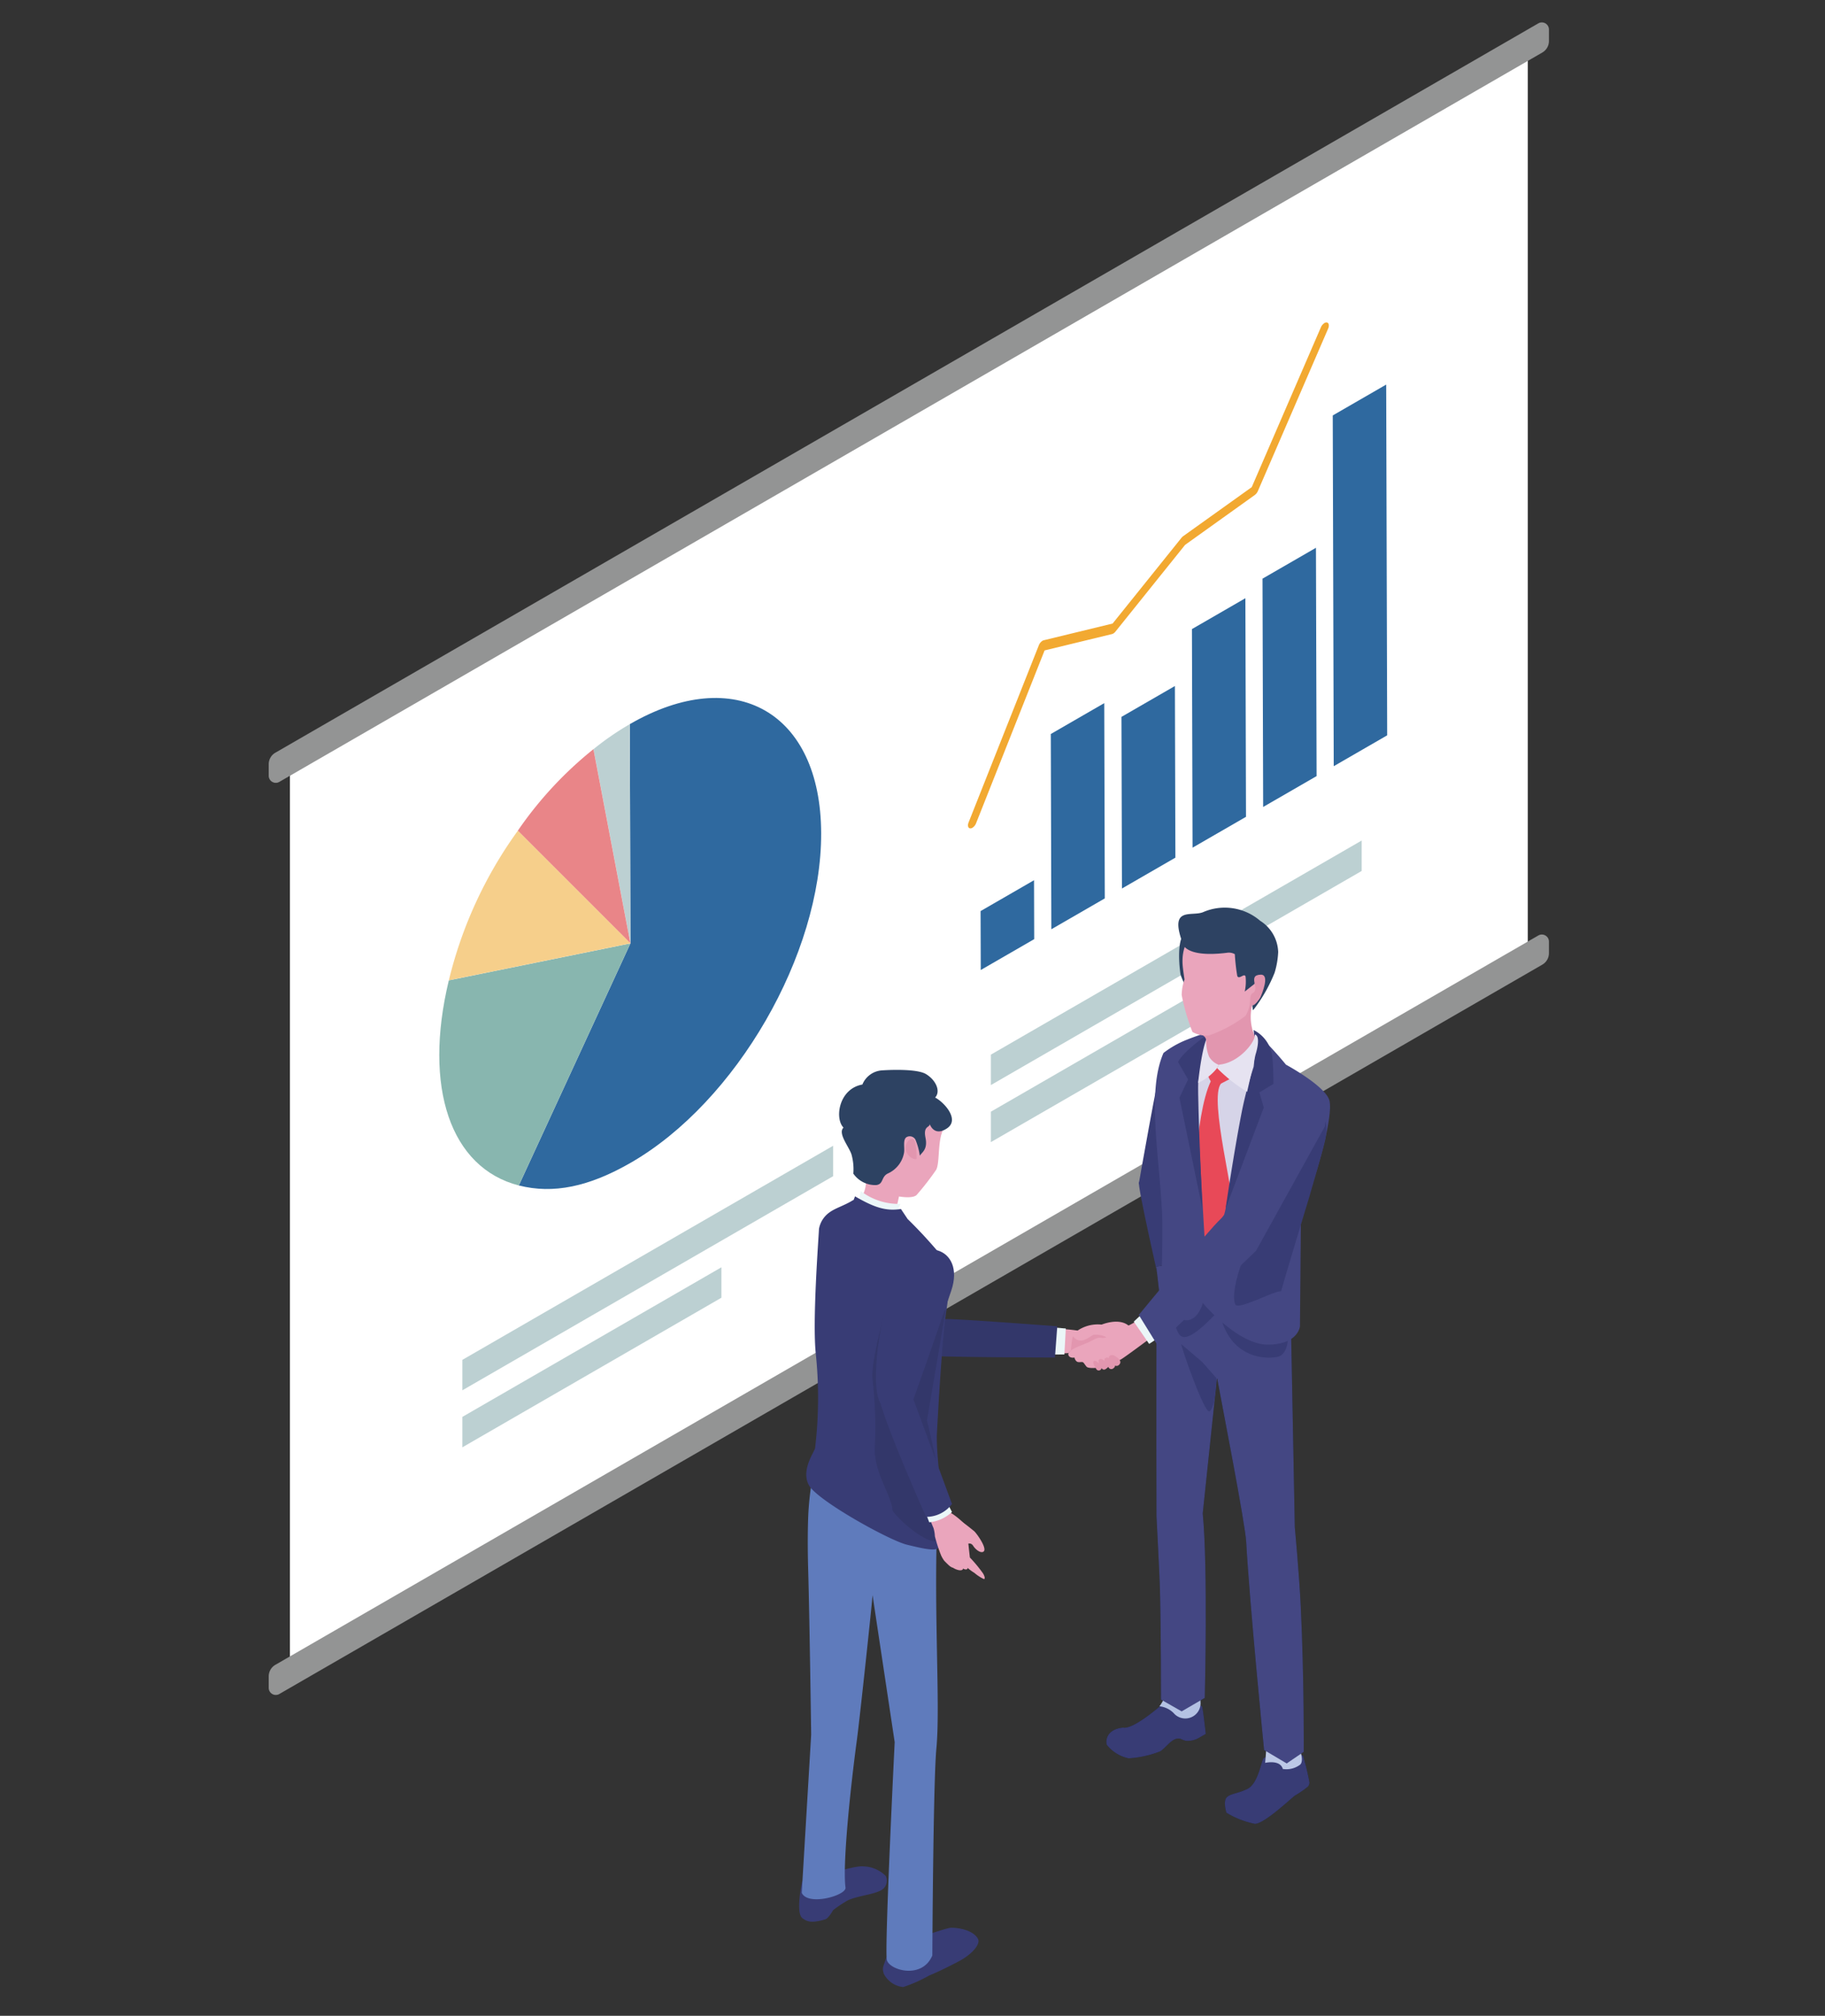 <svg xmlns="http://www.w3.org/2000/svg" width="163" height="180" viewBox="0 0 163 180">
  <rect x="0" y="0" width="163" height="180" fill="#333333" stroke="none"/>
  <g id="グループ_16348" data-name="グループ 16348" transform="translate(12348 6579)">
    <rect id="長方形_1059" data-name="長方形 1059" width="163" height="180" transform="translate(-12348 -6579)" fill="none"/>
    <g id="グループ_6844" data-name="グループ 6844" transform="translate(-12324 -6577)">
      <g id="グループ_6796" data-name="グループ 6796" transform="translate(0 0)">
        <g id="グループ_6786" data-name="グループ 6786">
          <path id="パス_21883" data-name="パス 21883" d="M706.144,182.631,816.7,118.8V200.25L706.144,264.078Z" transform="translate(-704.248 -116.766)" fill="#fff"/>
          <path id="パス_21884" data-name="パス 21884" d="M705.187,182.348l112.8-65.125a.632.632,0,0,1,.949.548V118.8a1.185,1.185,0,0,1-.593,1.027l-112.8,65.126a.633.633,0,0,1-.95-.548v-1.03A1.185,1.185,0,0,1,705.187,182.348Z" transform="translate(-704.593 -117.136)" fill="#939494"/>
          <path id="パス_21885" data-name="パス 21885" d="M705.187,248.979l112.8-65.125a.632.632,0,0,1,.949.548v1.029a1.185,1.185,0,0,1-.593,1.027l-112.8,65.126a.633.633,0,0,1-.95-.548v-1.029A1.187,1.187,0,0,1,705.187,248.979Z" transform="translate(-704.593 -102.32)" fill="#939494"/>
        </g>
        <g id="グループ_6787" data-name="グループ 6787" transform="translate(15.235 60.324)">
          <path id="パス_21886" data-name="パス 21886" d="M732.781,168.824c9.407-5.432,17.059-1.072,17.09,9.739s-7.571,23.979-16.98,29.41c-3.764,2.173-6.971,2.827-10.023,2.043l9.968-21.616Z" transform="translate(-715.764 -166.487)" fill="#2f699f"/>
          <path id="パス_21887" data-name="パス 21887" d="M731.569,168.4l.055,19.575-3.3-17.339A25.017,25.017,0,0,1,731.569,168.4Z" transform="translate(-714.552 -166.062)" fill="#bcd0d2"/>
          <path id="パス_21888" data-name="パス 21888" d="M717.909,187.717l16.219-3.3-9.968,21.616C718.057,204.462,715.607,197.286,717.909,187.717Z" transform="translate(-717.057 -162.501)" fill="#88b6af"/>
          <path id="パス_21889" data-name="パス 21889" d="M729.548,170.228l3.3,17.339-10.058-10.056A33.884,33.884,0,0,1,729.548,170.228Z" transform="translate(-715.78 -165.655)" fill="#e98588"/>
          <path id="パス_21890" data-name="パス 21890" d="M723.916,176.186l10.058,10.056-16.219,3.3A38.025,38.025,0,0,1,723.916,176.186Z" transform="translate(-716.901 -164.33)" fill="#f6cf8b"/>
        </g>
        <g id="グループ_6795" data-name="グループ 6795" transform="translate(62.459 26.791)">
          <path id="パス_21891" data-name="パス 21891" d="M787.528,139.107a.321.321,0,0,1,.215-.049c.179.033.227.281.109.554l-6.274,14.5a.862.862,0,0,1-.275.352l-6.224,4.452-6.224,7.749a.733.733,0,0,1-.193.171.479.479,0,0,1-.109.045l-6.024,1.461-6.119,15.431a.846.846,0,0,1-.332.409.335.335,0,0,1-.2.05c-.183-.02-.246-.257-.137-.53l6.272-15.815a.835.835,0,0,1,.33-.408.389.389,0,0,1,.109-.044l6.152-1.493,6.151-7.656a.8.8,0,0,1,.147-.142l6.128-4.382,6.175-14.269A.837.837,0,0,1,787.528,139.107Z" transform="translate(-755.69 -139.054)" fill="#f2a931"/>
          <g id="グループ_6794" data-name="グループ 6794" transform="translate(1.123 5.55)">
            <g id="グループ_6788" data-name="グループ 6788" transform="translate(31.453)">
              <path id="パス_21892" data-name="パス 21892" d="M787.113,143.594l.089,31.32-4.773,2.756-.089-31.32Z" transform="translate(-782.341 -143.594)" fill="#2f699f"/>
            </g>
            <g id="グループ_6789" data-name="グループ 6789" transform="translate(25.179 14.574)">
              <path id="パス_21893" data-name="パス 21893" d="M781.98,155.517l.058,20.386-4.773,2.756-.058-20.386Z" transform="translate(-777.207 -155.517)" fill="#2f699f"/>
            </g>
            <g id="グループ_6790" data-name="グループ 6790" transform="translate(18.876 19.082)">
              <path id="パス_21894" data-name="パス 21894" d="M776.824,159.2l.055,19.519-4.773,2.756-.055-19.519Z" transform="translate(-772.051 -159.205)" fill="#2f699f"/>
            </g>
            <g id="グループ_6791" data-name="グループ 6791" transform="translate(12.582 26.916)">
              <path id="パス_21895" data-name="パス 21895" d="M771.675,165.614l.043,15.326-4.773,2.756-.043-15.326Z" transform="translate(-766.902 -165.614)" fill="#2f699f"/>
            </g>
            <g id="グループ_6792" data-name="グループ 6792" transform="translate(6.271 28.445)">
              <path id="パス_21896" data-name="パス 21896" d="M766.512,166.865l.049,17.436-4.773,2.756-.049-17.436Z" transform="translate(-761.739 -166.865)" fill="#2f699f"/>
            </g>
            <g id="グループ_6793" data-name="グループ 6793" transform="translate(0 44.26)">
              <path id="パス_21897" data-name="パス 21897" d="M761.382,179.8l.015,5.262-4.773,2.756-.015-5.262Z" transform="translate(-756.609 -179.803)" fill="#2f699f"/>
            </g>
          </g>
        </g>
        <path id="パス_21898" data-name="パス 21898" d="M757.36,199.14,780.5,185.781V188.5L757.36,201.857Z" transform="translate(-692.86 -101.872)" fill="#bcd0d2"/>
        <path id="パス_21899" data-name="パス 21899" d="M757.36,196.021l33.118-19.12v2.717L757.36,198.738Z" transform="translate(-692.86 -103.847)" fill="#bcd0d2"/>
        <path id="パス_21900" data-name="パス 21900" d="M718.742,221.436l23.138-13.359v2.717l-23.138,13.359Z" transform="translate(-701.447 -96.915)" fill="#bcd0d2"/>
        <path id="パス_21901" data-name="パス 21901" d="M718.742,218.318l33.118-19.12v2.717l-33.118,19.121Z" transform="translate(-701.447 -98.889)" fill="#bcd0d2"/>
      </g>
      <g id="グループ_6843" data-name="グループ 6843" transform="translate(47.367 79.046)">
        <g id="グループ_6799" data-name="グループ 6799" transform="translate(21.899 36.028)">
          <g id="グループ_6797" data-name="グループ 6797" transform="translate(0.214 1.169)">
            <path id="パス_21902" data-name="パス 21902" d="M767.292,214a.435.435,0,0,1-.359.177c-.215-.01-.46-.6-.7-.819-.091-.084-.705.412-1.127.6-.617.273-1.579.581-1.7.845a3.816,3.816,0,0,1-1.974-.268s.545-1.865.867-1.9a17.855,17.855,0,0,1,1.9.167,3.225,3.225,0,0,1,1.922-.548,1.165,1.165,0,0,1,1.144.988A.93.93,0,0,1,767.292,214Z" transform="translate(-761.433 -212.233)" fill="#eaa5bc"/>
            <path id="パス_21903" data-name="パス 21903" d="M766.566,213.922c.078-.088-.105-.643-.295-.749a2.192,2.192,0,0,0-1.038-.164c-.313.114-1.15,1-1.813.158-.1-.126-.224,1.318-.229,1.469a.2.2,0,0,0,.022.134c.082.09.341,0,.431-.023.494-.126,1.737-.925,2.048-.793A2.223,2.223,0,0,0,766.566,213.922Z" transform="translate(-761.042 -212.065)" fill="#e296af"/>
          </g>
          <g id="グループ_6798" data-name="グループ 6798" transform="translate(2.151)">
            <path id="パス_21904" data-name="パス 21904" d="M770.646,213.367s-2.765,2.076-3,2.161a9.065,9.065,0,0,1-2.169.721c-.1,0-.7.051-.836-.116s-.219-.309-.285-.368c-.114-.1-.361.022-.552-.068a.535.535,0,0,1-.231-.373s-.386.082-.527-.177c-.252-.463,1.1-.889,1.717-1.16.423-.187.84-.486,1.116-.43s.946-.027.731-.37a5.04,5.04,0,0,0-.683-.78s1.56-.681,2.463.056c.275-.105,1.278-.729,1.278-.729Z" transform="translate(-763.018 -211.175)" fill="#eaa5bc"/>
            <path id="パス_21905" data-name="パス 21905" d="M768.8,211.277l1.636,2.1-1.264.83-1.371-1.991Z" transform="translate(-761.954 -211.277)" fill="#ebf6f8"/>
          </g>
          <path id="パス_21906" data-name="パス 21906" d="M766.765,214.567a.428.428,0,0,0-.39-.05.19.19,0,0,0-.125.237.351.351,0,0,0-.258-.027c-.163.048-.18.17-.136.309a.742.742,0,0,0-.062-.061.376.376,0,0,0-.32-.132c-.2.034-.18.225-.1.411-.019-.021-.039-.04-.057-.057-.075-.068-.241-.21-.353-.191-.3.05.038.541.119.665a.255.255,0,0,0,.362.166.226.226,0,0,0,.13-.2.248.248,0,0,0,.378.1c.132-.075.217-.205.241-.178a.279.279,0,0,0,.458.1.317.317,0,0,0,.14-.229.31.31,0,0,0,.359-.076C767.462,215.051,767.029,214.708,766.765,214.567Z" transform="translate(-760.463 -210.563)" fill="#e296af"/>
          <path id="パス_21907" data-name="パス 21907" d="M761.928,212.465l1.257.1-.127,2.318-1.8.017Z" transform="translate(-761.258 -211.013)" fill="#ebf6f8"/>
        </g>
        <g id="グループ_6808" data-name="グループ 6808" transform="translate(0 14.489)">
          <path id="パス_21908" data-name="パス 21908" d="M765.9,214.239s-9.878-.748-10.028-.638c-1.218.023-7.782-9.545-7.782-9.545-2.041.406-2.693,1.629-2.407,2.774,0,0,5.71,9.814,7.688,10s12.321.2,12.321.2Z" transform="translate(-742.837 -191.344)" fill="#33376a"/>
          <g id="グループ_6800" data-name="グループ 6800" transform="translate(0 30.948)">
            <path id="パス_21909" data-name="パス 21909" d="M751.88,257.191c.567.223,3.149-.868,3.716-.868s1.891.177,2.352.967c.3.51-.6,1.444-1.633,1.994-1.284.685-2.353,1.166-2.7,1.3a12.977,12.977,0,0,1-2.331,1.034,2.188,2.188,0,0,1-1.733-1.183c-.2-.674-.04-.489.576-2.5Z" transform="translate(-741.98 -210.67)" fill="#383c75"/>
            <path id="パス_21910" data-name="パス 21910" d="M745.213,252.524c.424.223,2.974-.779,3.917-.681a2.9,2.9,0,0,1,1.961.859.978.978,0,0,1-.544,1.332c-.686.335-2,.449-2.863.847a11.867,11.867,0,0,0-1.3.87s-.4.73-.7.821c-1.3.389-1.661.169-2.035-.1-.654-.472-.025-3.31-.025-3.31Z" transform="translate(-743.343 -211.667)" fill="#383c75"/>
            <path id="パス_21911" data-name="パス 21911" d="M744.383,247.389s-.136-10.051-.268-14.739c-.053-1.84-.043-3.458,0-4.657a26.076,26.076,0,0,1,1.786-8.5c.9-2.256,10.078,3.343,9.874,6.387-.592,8.813.194,18.526-.208,22.729-.286,2.979-.363,18.493-.363,18.493-.9,2.164-3.839,1.33-4.062.4s.7-19.444.7-19.444l-1.977-13.132c-.033.617-1.123,10.883-1.408,13-.589,4.381-1.283,11.146-1.007,13.114.1.7-3.371,1.69-3.909.467Z" transform="translate(-743.3 -218.975)" fill="#5f7bbc"/>
          </g>
          <g id="グループ_6804" data-name="グループ 6804" transform="translate(0.644)">
            <g id="グループ_6801" data-name="グループ 6801" transform="translate(0 11.627)">
              <path id="パス_21912" data-name="パス 21912" d="M744.111,228.636c.764,1.364,7.133,4.9,8.734,5.3,3.061.752,2.934.513,3.141-.691.359-2.069-.575-6.949-.442-9.349.3-5.526.589-9.306.859-10.99.176-1.1.4-3.629-.21-4.465a43.361,43.361,0,0,0-3.285-3.6s-4.554-1.857-4.873-1.659c-.8.494-1.556.686-2.106,1.094a2.3,2.3,0,0,0-.923,1.458c-.05,1.045-.6,8.273-.282,11.186a38.076,38.076,0,0,1-.064,8.374C744.643,225.59,743.346,227.273,744.111,228.636Z" transform="translate(-743.869 -203.168)" fill="#383c75"/>
              <path id="パス_21913" data-name="パス 21913" d="M750.494,229.433c.028.408,3.533,3.771,4.468,2.565s-1.385-10.545-1.385-10.545l1.68-9.883c-.016.374-4.08-2.4-4.336-2.12-1,1.116-2.382,6.867-2.209,8.312a36.463,36.463,0,0,1,.21,5.988C748.762,225.987,750.407,228.131,750.494,229.433Z" transform="translate(-742.796 -201.776)" fill="#33376a"/>
            </g>
            <g id="グループ_6803" data-name="グループ 6803" transform="translate(2.935)">
              <g id="グループ_6802" data-name="グループ 6802" transform="translate(1.109 0.943)">
                <path id="パス_21914" data-name="パス 21914" d="M747.289,199.8a11.051,11.051,0,0,0,.291,1.435,3,3,0,0,1,.028,4.249,8.992,8.992,0,0,0,2.088.718c1.114.219,1.447-.167,1.447-.167l.275-1.247s1.276.236,1.6-.163a24.9,24.9,0,0,0,1.715-2.212c.323-.584.139-2.3.534-3.365.471-1.275-.31-2.775-1.232-3.775s-3.149-.984-4.451-.589a3.489,3.489,0,0,0-2.219,2.033A7.708,7.708,0,0,0,747.289,199.8Z" transform="translate(-747.178 -194.428)" fill="#eaa5bc"/>
                <path id="パス_21915" data-name="パス 21915" d="M751.823,198.744c-.308-.2-.795.365-.675.929s.647.9.962.813C752.111,200.486,752.131,198.944,751.823,198.744Z" transform="translate(-746.299 -193.477)" fill="#e296af"/>
              </g>
              <path id="パス_21916" data-name="パス 21916" d="M746.663,198.809c-.809-.81-.425-3.468,1.686-3.846a2.038,2.038,0,0,1,1.741-1.263s3.045-.227,3.957.34,1.3,1.555.8,2.084c.821.433,2.221,1.98,1.057,2.755s-1.535-.379-1.535-.379c-.018.323-.6.142-.383,1.214s-.335,1.3-.507,1.609a5.746,5.746,0,0,0-.4-1.456.582.582,0,0,0-.716-.24c-.458.176-.2.984-.3,1.463a2.507,2.507,0,0,1-1.432,1.813c-.628.3-.367.952-1.047,1.039a2.391,2.391,0,0,1-2.043-1.022,4.953,4.953,0,0,0-.161-1.7C747.168,200.522,746.124,199.328,746.663,198.809Z" transform="translate(-746.271 -193.656)" fill="#2d4262"/>
              <path id="パス_21917" data-name="パス 21917" d="M751.065,204.6s.214-.578.391-.949a5.55,5.55,0,0,1-3.561-1.148l-.21,1.249s-.3.048.526.354A8.979,8.979,0,0,0,751.065,204.6Z" transform="translate(-745.968 -191.688)" fill="#ebf6f8"/>
              <path id="パス_21918" data-name="パス 21918" d="M751.642,204.021c-1.342.218-2.4-.143-4.1-1.128a6.234,6.234,0,0,1-.611,1.271c.622,1.041,2.562,1.139,5.3.738Z" transform="translate(-746.123 -191.602)" fill="#383c75"/>
            </g>
          </g>
          <g id="グループ_6807" data-name="グループ 6807" transform="translate(6.866 16.033)">
            <path id="パス_21919" data-name="パス 21919" d="M755.685,210.466c-1.656,4.907-3.4,9.762-3.4,9.762s-2.057,1.643-2.945.22-.159-8.063,1.606-11.571S757.03,206.486,755.685,210.466Z" transform="translate(-748.96 -206.772)" fill="#383c75"/>
            <g id="グループ_6806" data-name="グループ 6806" transform="translate(0.174 12.008)">
              <g id="グループ_6805" data-name="グループ 6805" transform="translate(4.573 11.409)">
                <path id="パス_21920" data-name="パス 21920" d="M755.985,229.585a12.27,12.27,0,0,1,1.165,1.406c.172.27.22.546.073.513a3.744,3.744,0,0,1-.838-.549,3.88,3.88,0,0,1-.989-.847,4.611,4.611,0,0,1-.282-1.181c-.031-.408.309-1.25.711-.983C755.8,228.01,755.985,229.585,755.985,229.585Z" transform="translate(-752.34 -225.493)" fill="#eaa5bc"/>
                <path id="パス_21921" data-name="パス 21921" d="M754.517,225.93l-1.673.468s.215.575.394.989a2.929,2.929,0,0,1,.125.736,14.124,14.124,0,0,0,.521,1.626s.319.494.663.4a5.48,5.48,0,0,0,.764-.225c.734-.332.649-1.215,1.225-1.746C757.062,227.69,754.855,225.915,754.517,225.93Z" transform="translate(-752.844 -225.93)" fill="#eaa5bc"/>
                <path id="パス_21922" data-name="パス 21922" d="M754.4,229.421a1.873,1.873,0,0,0,1.12.972c.337.219.623.076.3-.465,0,0-.35-1.2-.961-1.308A.592.592,0,0,0,754.4,229.421Z" transform="translate(-752.507 -225.332)" fill="#eaa5bc"/>
                <path id="パス_21923" data-name="パス 21923" d="M754.223,229.37c-.278.7,1.286,1.39,1.362.913.053-.329-.626-.654-.837-.923C754.508,229.055,754.316,229.2,754.223,229.37Z" transform="translate(-752.545 -225.207)" fill="#eaa5bc"/>
                <path id="パス_21924" data-name="パス 21924" d="M754,228.926c-.149-.07-.12.1-.279.163-.065.024.231.512.295.571.161.15.637.715.8.562S754.354,229.093,754,228.926Z" transform="translate(-752.651 -225.267)" fill="#eaa5bc"/>
                <path id="パス_21925" data-name="パス 21925" d="M754.346,226.44c.769-.043,1.039.183,2.19,1.112.216.176,1.367,1.77.737,1.871-.3.048-.678-.334-.8-.529-.317-.517-.691.023-1.205-.274A2.383,2.383,0,0,1,754.346,226.44Z" transform="translate(-752.515 -225.818)" fill="#eaa5bc"/>
              </g>
              <path id="パス_21926" data-name="パス 21926" d="M752.511,225.961l.421,1.1a3.437,3.437,0,0,0,2.033-.919l-.546-1.056A6.364,6.364,0,0,1,752.511,225.961Z" transform="translate(-748.345 -214.707)" fill="#ebf6f8"/>
              <path id="パス_21927" data-name="パス 21927" d="M752.285,217.986l3.438,9.332a2.879,2.879,0,0,1-2.313,1.149s-4.371-9.737-4.308-11.3C750.09,216.171,751.153,216.5,752.285,217.986Z" transform="translate(-749.102 -216.596)" fill="#383c75"/>
            </g>
          </g>
        </g>
        <g id="グループ_6842" data-name="グループ 6842" transform="translate(27.45)">
          <g id="グループ_6823" data-name="グループ 6823" transform="translate(2.901 13.011)">
            <path id="パス_21928" data-name="パス 21928" d="M768.173,204.052s1.719-9.841,2.106-10.956.81-.774,1.389.875c1.229,3.5.307,11.863-.515,12.768C769.944,208.069,769.124,205.671,768.173,204.052Z" transform="translate(-768.173 -192.447)" fill="#383c75"/>
            <g id="グループ_6822" data-name="グループ 6822" transform="translate(0.003 8.979)">
              <g id="グループ_6821" data-name="グループ 6821" transform="translate(2.23 10.488)">
                <g id="グループ_6820" data-name="グループ 6820">
                  <g id="グループ_6809" data-name="グループ 6809" transform="translate(0.177)">
                    <path id="パス_21929" data-name="パス 21929" d="M770.144,208.8l1.43-.43s.714,2.71.753,2.8a1.43,1.43,0,0,1-1.728.631Z" transform="translate(-770.144 -208.372)" fill="#e296af"/>
                  </g>
                  <g id="グループ_6819" data-name="グループ 6819" transform="translate(0 2.564)">
                    <g id="グループ_6810" data-name="グループ 6810" transform="translate(0.294)">
                      <path id="パス_21930" data-name="パス 21930" d="M770.613,211.184a4.17,4.17,0,0,0-.37,1.684,4.273,4.273,0,0,0,.439,1.562,1.2,1.2,0,0,0,.351.581,1.131,1.131,0,0,0,.726.054c.328-.1.537-.477.717-.593.215-.138.386-.106.388-.34.01-.939.945-2.358-.552-3.405C772.119,209.948,770.613,211.184,770.613,211.184Z" transform="translate(-770.24 -210.469)" fill="#e296af"/>
                    </g>
                    <g id="グループ_6816" data-name="グループ 6816" transform="translate(0.313 3.005)">
                      <g id="グループ_6812" data-name="グループ 6812" transform="translate(2.082 0.01)">
                        <path id="パス_21931" data-name="パス 21931" d="M772.114,213.8a3.569,3.569,0,0,1-.089-.451c-.028-.082-.156-.282.054-.385s.4.178.4.178a.761.761,0,0,1,0,.562C772.352,213.947,772.2,213.963,772.114,213.8Z" transform="translate(-771.959 -212.936)" fill="#e296af"/>
                        <g id="グループ_6811" data-name="グループ 6811" transform="translate(0 0.415)">
                          <path id="パス_21932" data-name="パス 21932" d="M771.977,213.8c-.051-.1.022-.287.022-.287s.1-.231.227-.238c.148-.007.324.216.254.348a.569.569,0,0,1-.172.21C772.177,213.924,772.036,213.912,771.977,213.8Z" transform="translate(-771.959 -213.276)" fill="#e296af"/>
                        </g>
                      </g>
                      <g id="グループ_6814" data-name="グループ 6814" transform="translate(1.582)">
                        <path id="パス_21933" data-name="パス 21933" d="M771.583,213.253a2.693,2.693,0,0,1,.117.247.032.032,0,0,0,.015.022.03.03,0,0,0,.023,0c.106-.027.518-.1.5-.141a1.9,1.9,0,0,0-.289-.416c-.116-.089-.337,0-.378.043S771.559,213.193,771.583,213.253Z" transform="translate(-771.55 -212.928)" fill="#e296af"/>
                        <g id="グループ_6813" data-name="グループ 6813" transform="translate(0.135 0.293)">
                          <path id="パス_21934" data-name="パス 21934" d="M771.748,213.73c.015.11-.087.238-.034.336a.27.27,0,0,0,.471-.026.884.884,0,0,0,.049-.321c-.015-.322-.183-.375-.267-.483s-.309-.1-.307.087A1.04,1.04,0,0,0,771.748,213.73Z" transform="translate(-771.66 -213.168)" fill="#e296af"/>
                        </g>
                      </g>
                      <g id="グループ_6815" data-name="グループ 6815" transform="translate(0 0.081)">
                        <path id="パス_21935" data-name="パス 21935" d="M771.737,213.317a1.275,1.275,0,0,0-.265-.317.186.186,0,0,0-.209.088.57.57,0,0,0,.045.265,3.425,3.425,0,0,0,.186.636c.018.029.4.105.445-.112S771.764,213.38,771.737,213.317Z" transform="translate(-770.033 -212.994)" fill="#e296af"/>
                        <path id="パス_21936" data-name="パス 21936" d="M771.7,213.7a.427.427,0,0,1-.117.307,2.225,2.225,0,0,0-.637.205c-.053.043-.133.143.048.254a1.167,1.167,0,0,0,.9-.125,1.387,1.387,0,0,0,.268-.5.525.525,0,0,0-.557-.567C771.423,213.352,771.7,213.648,771.7,213.7Z" transform="translate(-770.116 -212.931)" fill="#e296af"/>
                        <path id="パス_21937" data-name="パス 21937" d="M771.313,213.7a.43.43,0,0,1-.119.306s-.678-.942-.817-.906-.154,1.013-.067,1.067.115.187.3.3a1.168,1.168,0,0,0,.9-.125,1.373,1.373,0,0,0,.266-.5.523.523,0,0,0-.557-.566C771.031,213.344,771.311,213.64,771.313,213.7Z" transform="translate(-770.256 -212.971)" fill="#e296af"/>
                      </g>
                    </g>
                    <g id="グループ_6818" data-name="グループ 6818" transform="translate(0 0.616)">
                      <path id="パス_21938" data-name="パス 21938" d="M771.356,211.634a2.414,2.414,0,0,0-.848,1.912,2.908,2.908,0,0,0,.445.285,1.227,1.227,0,0,1,.467.652c.029.065.086-.031.148-.065.281-.158.111-.3.039-.654a5.108,5.108,0,0,1-.2-.653c.021-.1.151-.15.246-.438C771.772,212.305,771.651,211.521,771.356,211.634Z" transform="translate(-769.895 -210.829)" fill="#e296af"/>
                      <g id="グループ_6817" data-name="グループ 6817">
                        <path id="パス_21939" data-name="パス 21939" d="M770.635,211.16a3.857,3.857,0,0,0-.6,2.28,1.574,1.574,0,0,0,.585.681,5.361,5.361,0,0,1,.782.482c.079.073.083.2.138.205.206.033.274-.452.2-.6-.093-.185-.45-.275-.623-.444-.033-.032-.495-.313-.374-.542.076-.142.692-.111.867-.413a1.5,1.5,0,0,0,.1-1.331C771.478,211.117,770.548,210.737,770.635,211.16Z" transform="translate(-770 -210.973)" fill="#e296af"/>
                      </g>
                    </g>
                  </g>
                </g>
              </g>
              <path id="パス_21940" data-name="パス 21940" d="M769.885,209.468l2.423-.271.058.958-2.306.21Z" transform="translate(-767.795 -197.701)" fill="#e6e3f1"/>
              <path id="パス_21941" data-name="パス 21941" d="M768.19,202.341s1.6-3.9,2.773-2.049,1.916,11.065,1.952,11.169l-2.811.265S767.981,202.437,768.19,202.341Z" transform="translate(-768.175 -199.792)" fill="#383c75"/>
            </g>
          </g>
          <g id="グループ_6836" data-name="グループ 6836" transform="translate(0 30.568)">
            <g id="グループ_6829" data-name="グループ 6829">
              <g id="グループ_6825" data-name="グループ 6825" transform="translate(0 5.043)">
                <g id="グループ_6824" data-name="グループ 6824" transform="translate(0 32.062)">
                  <path id="パス_21942" data-name="パス 21942" d="M774.341,240.29c.1.268.334,2.459.334,2.459l-.515.292a2.012,2.012,0,0,1-1.279.319c-.3-.079-.373-.16-.525-.189-.7-.131-1.236.856-1.78,1.144a9.243,9.243,0,0,1-2.792.611,3.393,3.393,0,0,1-1.946-1.2c-.144-.466.051-1.406,1.457-1.544.962.191,3.572-2.149,3.572-2.149l2.337-.49Z" transform="translate(-765.799 -236.637)" fill="#1d242b"/>
                  <path id="パス_21943" data-name="パス 21943" d="M770.268,237.481a3.691,3.691,0,0,1,2.923.006l.154,2.907a1.367,1.367,0,0,1-2.407,1.015,2.105,2.105,0,0,0-1.261-.6A3.8,3.8,0,0,0,770.268,237.481Z" transform="translate(-764.937 -237.166)" fill="#1d242b"/>
                </g>
                <path id="パス_21944" data-name="パス 21944" d="M769.462,210.936s-.026,11.194,0,18.733c0,.128.273,5.153.307,6.449.105,4.121.094,9.923.094,9.923l1.847,1.054,2.063-1.2s.3-11.521-.181-16.473l1.318-12.527Z" transform="translate(-764.987 -210.936)" fill="#1d242b"/>
                <path id="パス_21945" data-name="パス 21945" d="M771.283,213.7l3.138,2.672c-.028,1.238-.181,3.085-.636,3.319S771.145,213.644,771.283,213.7Z" transform="translate(-764.582 -210.322)" fill="#1d242b"/>
              </g>
              <g id="グループ_6827" data-name="グループ 6827" transform="translate(9.906 9.247)">
                <g id="グループ_6826" data-name="グループ 6826" transform="translate(0.682 32.494)">
                  <path id="パス_21946" data-name="パス 21946" d="M781.436,243.85a23.489,23.489,0,0,1,.578,2.409.607.607,0,0,1-.148.364,9.658,9.658,0,0,1-1.149.793c-.313.211-2.723,2.522-3.577,2.522a7.725,7.725,0,0,1-2.549-.995s-.295-.958,0-1.33.939-.348,1.835-.77c1-.452,1.254-2.439,1.484-2.761a8.22,8.22,0,0,1,2.274-.775Z" transform="translate(-774.461 -240.436)" fill="#1d242b"/>
                  <path id="パス_21947" data-name="パス 21947" d="M777.4,245.017s.241-2.755.177-3.36l2.63-.7a17.591,17.591,0,0,0,.189,2.764c.171.147.493,1.235.09,1.484a2.021,2.021,0,0,1-1.51.356C778.742,244.7,777.4,245.017,777.4,245.017Z" transform="translate(-773.808 -240.958)" fill="#1d242b"/>
                </g>
                <path id="パス_21948" data-name="パス 21948" d="M781.355,236.925c-.142-2.947-.529-7.026-.529-7.026l-.292-15.343c-2.462-.585-4.639.284-6.63,2.109.48,2.6,2.487,12.881,2.578,14.514.315,5.636,1.6,18.6,1.6,18.6l2.019,1.2,1.522-1.034S781.675,243.624,781.355,236.925Z" transform="translate(-773.903 -214.375)" fill="#1d242b"/>
              </g>
              <g id="グループ_6828" data-name="グループ 6828" transform="translate(4.456)">
                <path id="パス_21949" data-name="パス 21949" d="M781.439,211.563l-7.456-4.012-4.538.573.507,4.422,4.943,5.634,6.63-2.108Z" transform="translate(-769.445 -206.645)" fill="#1d242b"/>
                <path id="パス_21950" data-name="パス 21950" d="M772.113,206.81s8.451,3.181,8.516,3.787c.087.808,1.134,5.447-.615,5.766s-4.561-.429-5.161-4.188c-3.947,4.21-3.544,1.827-4.172.9-.545-.8.128-3.353.225-4.2C770.928,208.686,772.113,206.81,772.113,206.81Z" transform="translate(-769.216 -206.81)" fill="#1d242b"/>
              </g>
            </g>
            <g id="グループ_6835" data-name="グループ 6835">
              <g id="グループ_6831" data-name="グループ 6831" transform="translate(0 5.043)">
                <g id="グループ_6830" data-name="グループ 6830" transform="translate(0 32.062)">
                  <path id="パス_21951" data-name="パス 21951" d="M774.341,240.29c.1.268.334,2.459.334,2.459l-.515.292a2.012,2.012,0,0,1-1.279.319c-.3-.079-.373-.16-.525-.189-.7-.131-1.236.856-1.78,1.144a9.243,9.243,0,0,1-2.792.611,3.393,3.393,0,0,1-1.946-1.2c-.144-.466.051-1.406,1.457-1.544.962.191,3.572-2.149,3.572-2.149l2.337-.49Z" transform="translate(-765.799 -236.637)" fill="#383c75"/>
                  <path id="パス_21952" data-name="パス 21952" d="M770.268,237.481a3.691,3.691,0,0,1,2.923.006l.154,2.907a1.367,1.367,0,0,1-2.407,1.015,2.105,2.105,0,0,0-1.261-.6A3.8,3.8,0,0,0,770.268,237.481Z" transform="translate(-764.937 -237.166)" fill="#b4c2e3"/>
                </g>
                <path id="パス_21953" data-name="パス 21953" d="M769.462,210.936s-.026,11.194,0,18.733c0,.128.273,5.153.307,6.449.105,4.121.094,9.923.094,9.923l1.847,1.054,2.063-1.2s.3-11.521-.181-16.473l1.318-12.527Z" transform="translate(-764.987 -210.936)" fill="#444783"/>
                <path id="パス_21954" data-name="パス 21954" d="M771.283,213.7l3.138,2.672c-.028,1.238-.181,3.085-.636,3.319S771.145,213.644,771.283,213.7Z" transform="translate(-764.582 -210.322)" fill="#383c75"/>
              </g>
              <g id="グループ_6833" data-name="グループ 6833" transform="translate(9.906 9.247)">
                <g id="グループ_6832" data-name="グループ 6832" transform="translate(0.682 32.494)">
                  <path id="パス_21955" data-name="パス 21955" d="M781.436,243.85a23.489,23.489,0,0,1,.578,2.409.607.607,0,0,1-.148.364,9.658,9.658,0,0,1-1.149.793c-.313.211-2.723,2.522-3.577,2.522a7.725,7.725,0,0,1-2.549-.995s-.295-.958,0-1.33.939-.348,1.835-.77c1-.452,1.254-2.439,1.484-2.761a8.22,8.22,0,0,1,2.274-.775Z" transform="translate(-774.461 -240.436)" fill="#383c75"/>
                  <path id="パス_21956" data-name="パス 21956" d="M777.4,245.017s.241-2.755.177-3.36l2.63-.7a17.591,17.591,0,0,0,.189,2.764c.171.147.493,1.235.09,1.484a2.021,2.021,0,0,1-1.51.356C778.742,244.7,777.4,245.017,777.4,245.017Z" transform="translate(-773.808 -240.958)" fill="#bcc8e6"/>
                </g>
                <path id="パス_21957" data-name="パス 21957" d="M781.355,236.925c-.142-2.947-.529-7.026-.529-7.026l-.292-15.343c-2.462-.585-4.639.284-6.63,2.109.48,2.6,2.487,12.881,2.578,14.514.315,5.636,1.6,18.6,1.6,18.6l2.019,1.2,1.522-1.034S781.675,243.624,781.355,236.925Z" transform="translate(-773.903 -214.375)" fill="#444783"/>
              </g>
              <g id="グループ_6834" data-name="グループ 6834" transform="translate(4.456)">
                <path id="パス_21958" data-name="パス 21958" d="M781.439,211.563l-7.456-4.012-4.538.573.507,4.422,4.943,5.634,6.63-2.108Z" transform="translate(-769.445 -206.645)" fill="#444783"/>
                <path id="パス_21959" data-name="パス 21959" d="M772.113,206.81s8.451,3.181,8.516,3.787c.087.808,1.134,5.447-.615,5.766s-4.561-.429-5.161-4.188c-3.947,4.21-3.544,1.827-4.172.9-.545-.8.128-3.353.225-4.2C770.928,208.686,772.113,206.81,772.113,206.81Z" transform="translate(-769.216 -206.81)" fill="#383c75"/>
              </g>
            </g>
          </g>
          <g id="グループ_6838" data-name="グループ 6838" transform="translate(4.334 10.336)">
            <g id="グループ_6837" data-name="グループ 6837" transform="translate(1.747)">
              <path id="パス_21960" data-name="パス 21960" d="M777.287,190.539a17,17,0,0,1,3.055,3.5l-3.412,19.824-5.521-2.194-.634-16.3s1.969-3.315,3.291-3.825S776,189.676,777.287,190.539Z" transform="translate(-770.774 -190.259)" fill="#d6d4e8"/>
              <path id="パス_21961" data-name="パス 21961" d="M773.71,194.974c-.387-.621-.513-1.4-.268-1.678.3-.341,1-1.022.95-.962.527.612,2.019.941,1.9,1.972l-1.662.867c-1.134,1.315,1.336,10.386,1.224,12.444l-2.327,2.824-1.387-3.876S772.24,198.068,773.71,194.974Z" transform="translate(-770.47 -189.798)" fill="#e84958"/>
            </g>
            <path id="パス_21962" data-name="パス 21962" d="M775.133,190.632s-1.824.554-2.89.985a8.535,8.535,0,0,0-2.132,1.2c-1.506,3.451-.369,9.115-.131,14.282.1,2.16-.092,7.156-.092,7.156s1.513,3.492,3.055,2.1.871-6.483.871-6.483-.692-11.428-.736-14.016A18.54,18.54,0,0,1,775.133,190.632Z" transform="translate(-769.345 -190.176)" fill="#444783"/>
            <path id="パス_21963" data-name="パス 21963" d="M784.163,197.053c-.332-1.3-3.882-3.216-3.882-3.216a34.154,34.154,0,0,0-2.884-3.087,5.758,5.758,0,0,1,.32,2.818c-.33,1.013-2.868,13.319-2.868,13.319l-2.035,8.187s3.116,3.76,5.84,3.76,2.875-1.631,2.875-1.631l.088-10.042C783.139,203.664,784.5,198.349,784.163,197.053Z" transform="translate(-768.574 -190.15)" fill="#444783"/>
            <path id="パス_21964" data-name="パス 21964" d="M781.814,204.3s-2.521,8.273-2.472,8.312c-.582-.094-3.931,1.785-4.127,1.145-.957-3.113,6.516-15.673,6.887-15.978,1.22-1,1.374-.306,1.221,1.039C783.255,199.42,781.814,204.3,781.814,204.3Z" transform="translate(-768.059 -188.691)" fill="#383c75"/>
            <path id="パス_21965" data-name="パス 21965" d="M771.034,193.681c.575-1.194,3.836-3.3,3.836-3.3s-1.981,3.441-2.034,5.144c-.061,1.909.374,11.262.374,11.262l-2.048-9.918.77-1.632Z" transform="translate(-768.97 -190.231)" fill="#383c75"/>
            <path id="パス_21966" data-name="パス 21966" d="M777.02,194.021a13.744,13.744,0,0,0,0-3.271,3.034,3.034,0,0,1,1.666,2.462c.08.521.1,2.346.1,2.346l-1.254.753.386,1.358L774.51,206.7s.74-5.081,1.479-8.823A35.291,35.291,0,0,1,777.02,194.021Z" transform="translate(-768.197 -190.15)" fill="#383c75"/>
          </g>
          <g id="グループ_6839" data-name="グループ 6839" transform="translate(2.895 17.395)">
            <path id="パス_21967" data-name="パス 21967" d="M768.168,215.01l1.675,2.71,8.795-8.438,6.153-11.111c.281-2.254-1.995-2.783-3.737-1.309s-4.475,8.574-5.572,9.575S768.168,215.01,768.168,215.01Z" transform="translate(-768.168 -196.034)" fill="#444783"/>
          </g>
          <g id="グループ_6841" data-name="グループ 6841" transform="translate(6.426)">
            <path id="パス_21968" data-name="パス 21968" d="M773.615,191c-.693.17-1.112,4.407-1.112,4.407a4.526,4.526,0,0,0,1.69-1.318l.168-.3C774.289,193.542,773.7,191.595,773.615,191Z" transform="translate(-770.735 -179.759)" fill="#e6e3f1"/>
            <g id="グループ_6840" data-name="グループ 6840">
              <path id="パス_21969" data-name="パス 21969" d="M773.962,182.758a4.781,4.781,0,0,0-2.348,1.111c-.785.647-.432,3.465-.356,3.755a9.65,9.65,0,0,0,.5,1.117S775,182.749,773.962,182.758Z" transform="translate(-771.044 -181.591)" fill="#2d4262"/>
              <path id="パス_21970" data-name="パス 21970" d="M772.3,191.107c.245.644.87.548.965,1.1a3.719,3.719,0,0,0,.258,1.473,1.731,1.731,0,0,0,2.354.622c.6-.314,2.089-1.79,1.9-2.077a4.386,4.386,0,0,1-.378-3.239C778,186.786,772.974,189.908,772.3,191.107Z" transform="translate(-770.78 -180.376)" fill="#e296af"/>
              <path id="パス_21971" data-name="パス 21971" d="M773.735,192.98a2.555,2.555,0,0,1-1.469-.314,18.3,18.3,0,0,1-.964-3.3,4.4,4.4,0,0,1,.252-1.39s-.138-.893-.165-1.275c-.232-3.168,2.572-4.464,5.31-3.524,3.482,1.194,2.094,3.359,1.238,5.844-.121.351-.465.637-.538,1a2.786,2.786,0,0,1-.4,1.209A12.108,12.108,0,0,1,773.735,192.98Z" transform="translate(-771.003 -181.563)" fill="#eaa5bc"/>
              <path id="パス_21972" data-name="パス 21972" d="M779.974,185.767a3.42,3.42,0,0,0-1.606-2.786,4.848,4.848,0,0,0-5.1-.774c-1.023.422-3.011-.542-1.867,2.651,0,0-.017,1.472,4,.977a1.059,1.059,0,0,1,.7.125,18.346,18.346,0,0,0,.214,1.924c.137.418.659-.307.748.089a4.243,4.243,0,0,1-.075,1.325l.888-.7s-.012-.21.312-.127c.162.043-.325,1.028-.508,1.73a2.287,2.287,0,0,0,.05.77,13.78,13.78,0,0,0,1.926-3.359A7.428,7.428,0,0,0,779.974,185.767Z" transform="translate(-771.056 -181.803)" fill="#2d4262"/>
              <path id="パス_21973" data-name="パス 21973" d="M777.262,186.7c.594-.013.435.9-.033,2.011-.051.119-.523.8-.737.724-.313-.111-.187-.985,0-1.068C777.275,188.011,775.981,186.728,777.262,186.7Z" transform="translate(-769.89 -180.715)" fill="#e296af"/>
            </g>
            <path id="パス_21974" data-name="パス 21974" d="M777.251,191.066c.133.568-1.37,2.552-3.2,2.7l-.168.3h0a13.756,13.756,0,0,0,2.687,2.122l.748-3.309S777.87,191.21,777.251,191.066Z" transform="translate(-770.427 -179.743)" fill="#e6e3f1"/>
          </g>
        </g>
      </g>
    </g>
  </g>
</svg>
